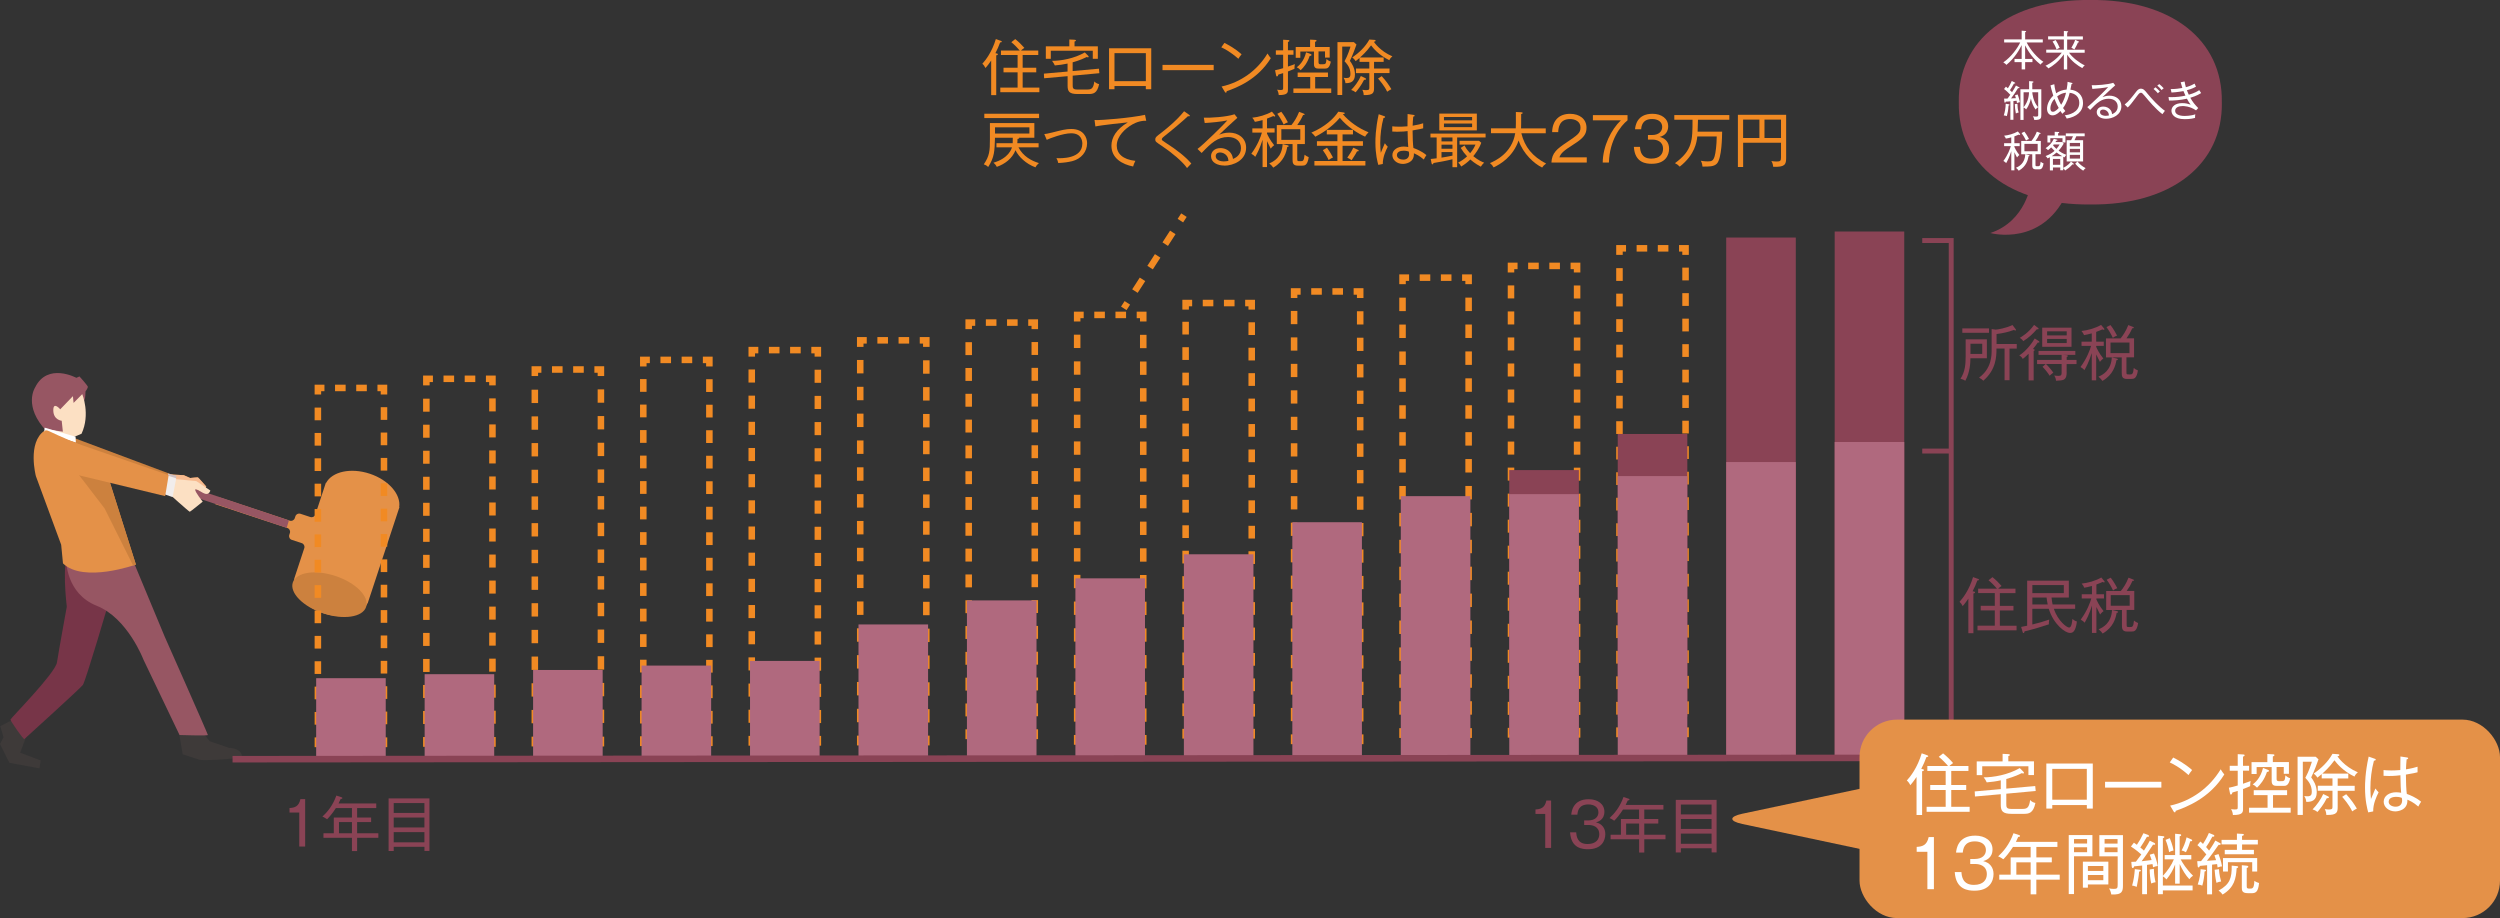 <?xml version="1.0" encoding="UTF-8"?><svg id="_イヤー_1" xmlns="http://www.w3.org/2000/svg" viewBox="0 0 682 250.45"><rect x="0" y="0" width="682" height="250.45" fill="#333333" stroke="none"/><defs><style>.cls-1{stroke-dasharray:0 0 2.89 2.89;}.cls-1,.cls-2,.cls-3,.cls-4,.cls-5,.cls-6,.cls-7,.cls-8,.cls-9,.cls-10,.cls-11,.cls-12,.cls-13,.cls-14,.cls-15,.cls-16,.cls-17,.cls-18,.cls-19,.cls-20,.cls-21,.cls-22,.cls-23,.cls-24,.cls-25,.cls-26{fill:none;stroke-miterlimit:10;}.cls-1,.cls-2,.cls-3,.cls-4,.cls-5,.cls-6,.cls-7,.cls-8,.cls-9,.cls-10,.cls-11,.cls-12,.cls-13,.cls-14,.cls-15,.cls-16,.cls-17,.cls-18,.cls-19,.cls-20,.cls-22,.cls-23,.cls-24,.cls-25,.cls-26{stroke-width:1.78px;}.cls-1,.cls-2,.cls-3,.cls-4,.cls-5,.cls-6,.cls-7,.cls-8,.cls-9,.cls-10,.cls-11,.cls-12,.cls-13,.cls-14,.cls-15,.cls-16,.cls-17,.cls-18,.cls-20,.cls-22,.cls-23,.cls-24,.cls-25,.cls-26{stroke:#f18a23;}.cls-2{stroke-dasharray:0 0 3.46 3.46;}.cls-3{stroke-dasharray:0 0 2.89 2.89;}.cls-4{stroke-dasharray:0 0 2.89 2.89;}.cls-27{fill:#f7ba8f;}.cls-28{fill:#fce0c3;}.cls-29{fill:#e49148;}.cls-30{fill:#fff;}.cls-31{fill:#f1edec;}.cls-32{fill:#f18a23;}.cls-33{fill:#cec0c2;}.cls-34{fill:#b0697e;}.cls-35{fill:#cc813e;}.cls-36{fill:#3e3a39;}.cls-37{fill:#975663;}.cls-38{fill:#8a4355;}.cls-39{fill:#773548;}.cls-5{stroke-dasharray:0 0 2.89 2.89;}.cls-6{stroke-dasharray:0 0 3.64 3.64;}.cls-7{stroke-dasharray:0 0 3.67 3.67;}.cls-8{stroke-dasharray:0 0 3.64 3.64;}.cls-9{stroke-dasharray:0 0 3.47 3.47;}.cls-10{stroke-dasharray:0 0 3.57 3.57;}.cls-11{stroke-dasharray:0 0 3.81 3.81;}.cls-12{stroke-dasharray:0 0 3.48 3.48;}.cls-13{stroke-dasharray:0 0 2.89 2.89;}.cls-14{stroke-dasharray:0 0 3.48 3.48;}.cls-15{stroke-dasharray:0 0 3.55 3.55;}.cls-16{stroke-dasharray:0 0 2.89 2.89;}.cls-17{stroke-dasharray:0 0 2.89 2.89;}.cls-19,.cls-21{stroke:#8a4355;}.cls-20{stroke-dasharray:0 0 2.89 2.89;}.cls-21{stroke-width:1.34px;}.cls-22{stroke-dasharray:0 0 3.55 3.55;}.cls-23{stroke-dasharray:0 0 2.89 2.89;}.cls-24{stroke-dasharray:0 0 3.61 3.61;}.cls-25{stroke-dasharray:0 0 3.66 3.66;}.cls-26{stroke-dasharray:0 0 3.52 3.52;}</style></defs><g><path class="cls-36" d="M54.02,198.41c.33,.11,3.16,3.78,3.16,3.78l5.28,1.83s3.66-.02,3.56,2.67c0,0-10.22,1.06-11.76,.52s-4.4-1.42-4.4-1.42l-1.08-6.16"/><polyline class="cls-36" points="4.81 195.64 .08 198.11 .96 201.13 0 202.98 2.57 208.1 10.78 209.61 11.09 207.46 5.5 205.34 7.92 198.9"/><path class="cls-39" d="M15.54,180.71c.45-2.93,2.68-15.21,2.68-15.21,0,0-1.6-13.32,.78-14.21l10.69,12.98s-6.35,21.58-7.08,22.57c-.73,.99-15.69,14.52-15.95,14.76-.27,.24-3.83-4.95-3.8-5.3s12.24-12.66,12.68-15.59Z"/><path class="cls-37" d="M35.49,151l9.46,22.72s11.78,26.53,11.76,26.79c-.02,.26-7.73,0-7.73,0l-9.85-20.57s-4.31-11.33-12.74-14.68c-8.42-3.35-8.32-12.38-8.32-12.38l17.42-1.88Z"/><path class="cls-35" d="M19.82,119.34l27.02,10.11,3.29,.18,1.73,.77s2.01-.21,2.14-.16c.13,.05,2.27,2.5,2.27,2.5l-1.31,2.04-37.01-8.91,.15-6.82"/><path class="cls-27" d="M46.25,131.85c0-.09,.31-1.6,.48-2.44l.12,.04,3.29,.18,1.73,.77s2.01-.21,2.14-.16c.13,.05,2.27,2.5,2.27,2.5l-1.31,2.04-7.37-1.77c-.79-.64-1.35-1.12-1.35-1.16Z"/><g><path class="cls-29" d="M60.01,135.74l19.05,6.3c.56,.18,1.16-.12,1.35-.68l.18-.53c.18-.56,.79-.86,1.35-.68l2.74,.9c.56,.18,1.16-.12,1.35-.68l2.86-8.66,.07,.02c1.65-3.08,6.73-4.21,11.89-2.51,5.16,1.71,8.57,5.65,8.05,9.1l.07,.02-8.65,26.18h-.03c-1.48,3.28-6.71,4.54-12.02,2.78-5.32-1.76-8.76-5.89-7.99-9.41h-.03l2.76-8.37c.18-.56-.12-1.16-.68-1.35l-2.74-.9c-.56-.18-.86-.79-.68-1.35l.17-.53c.18-.56-.12-1.16-.68-1.35l-19.7-6.51c.49-.58,.94-1.18,1.32-1.82Z"/><path class="cls-35" d="M79.88,158.89c-.94,2.81,2.77,6.58,8.29,8.43,5.52,1.85,10.76,1.07,11.7-1.74s-2.77-6.58-8.29-8.43c-5.52-1.85-10.76-1.07-11.7,1.74Z"/><path class="cls-37" d="M47.05,133.56c.49-.58,.94-1.18,1.32-1.82l30.45,10.21-.61,2.05-31.15-10.44Z"/></g><polyline class="cls-33" points="47.96 131.43 48.07 129.79 45.81 129.16 45.84 130.55"/><path class="cls-28" d="M47.33,130.66l6.22,.59,3.83,2.56s-.25,1.16-1.32,.91c-1.07-.25-2.63-1.7-2.79-1.14-.17,.55,2.04,3.27,2.04,3.27,0,0-3.36,2.73-3.53,2.76-.18,.03-5.75-4.99-5.75-4.99"/><path class="cls-31" d="M44.88,129.5c.13-.03,3.19,1,3.19,1l-.99,5.11-2.8-.97,.6-5.13Z"/><path class="cls-29" d="M12.16,117.48l17.6,13.44,7.31,23.1s-14.27,5.13-19.89-.33l-.49-5.08-6.9-18.72s-2.42-9.16,2.37-12.41Z"/><path class="cls-35" d="M17.9,125l8.07,3.02,3.8,2.9,7.31,23.1s-.28,.1-.77,.26l-7.77-15.57s-10.47-13.74-10.64-13.71Z"/><path class="cls-37" d="M22.7,109.49c.75-.21,.53-2.75,.67-2.82,.14-.08,.58-.83,.6-1.13,.02-.3-2.29-2.85-2.29-2.85l-.85,.38s-7.89-4.27-11.26,2.64c0,0-3.38,5.08,3.2,12,0,0,5.1,.43,5.27,.44"/><path class="cls-28" d="M22.44,107.52s2.28,5.5-.2,10.81l-2.42,1.01,.28,1.06-7.87-2.53,.53-.75,4.39,.64-.32-2.98s-2.25-.19-2.29-2.81c-.04-2.61,1.89-.31,1.89-.31l3.46-3.59,.18,1.84,2.38-2.41Z"/><polygon class="cls-30" points="12.18 116.66 20.62 119.14 20.69 120.71 12.04 118 12.18 116.66"/><path class="cls-29" d="M15.75,119.16l30.26,10.46-.95,5.72-25.37-6.13s-1.82,1.88-4.35,.01c-2.53-1.86-2.93-4.33-2.63-5.48,.29-1.15,.8-2.25,.8-2.25"/><path class="cls-29" d="M12.51,119.51l-.52-1.38s-.17-1.32,1.59-.42c1.77,.9,8.74,3.85,8.74,3.85l-2.64,3.13-4.36,.23-2.81-5.41Z"/></g><g><path class="cls-38" d="M606.12,27.89c.31,17.05-13.94,28.13-35.88,27.89-21.95,.24-36.19-10.83-35.88-27.89C534.04,10.84,548.29-.24,570.23,0c21.95-.24,36.19,10.83,35.88,27.89Z"/><path class="cls-38" d="M554.03,50.04s-1.23,10.25-11.07,13.53c0,0,14.77,4.1,21.33-11.89"/><g><g><polyline class="cls-18" points="223.11 200.75 223.11 202.53 221.33 202.53"/><line class="cls-17" x1="218.43" y1="202.53" x2="208.31" y2="202.53"/><polyline class="cls-18" points="206.87 202.53 205.08 202.53 205.08 200.75"/><line class="cls-10" x1="205.08" y1="197.18" x2="205.08" y2="99.08"/><polyline class="cls-18" points="205.08 97.29 205.08 95.51 206.87 95.51"/><line class="cls-17" x1="209.76" y1="95.51" x2="219.88" y2="95.51"/><polyline class="cls-18" points="221.33 95.51 223.11 95.51 223.11 97.29"/><line class="cls-10" x1="223.11" y1="100.86" x2="223.11" y2="198.96"/></g><rect class="cls-34" x="204.61" y="180.3" width="18.98" height="26.69"/></g><g><g><polyline class="cls-18" points="193.52 200.85 193.52 202.64 191.74 202.64"/><line class="cls-5" x1="188.84" y1="202.64" x2="178.72" y2="202.64"/><polyline class="cls-18" points="177.28 202.64 175.49 202.64 175.49 200.85"/><line class="cls-14" x1="175.49" y1="197.37" x2="175.49" y2="101.71"/><polyline class="cls-18" points="175.49 99.97 175.49 98.18 177.28 98.18"/><line class="cls-5" x1="180.17" y1="98.18" x2="190.29" y2="98.18"/><polyline class="cls-18" points="191.74 98.18 193.52 98.18 193.52 99.97"/><line class="cls-14" x1="193.52" y1="103.45" x2="193.52" y2="199.11"/></g><rect class="cls-34" x="175.02" y="181.57" width="18.98" height="25.42"/></g><g><g><polyline class="cls-18" points="163.93 200.96 163.93 202.74 162.15 202.74"/><line class="cls-4" x1="159.26" y1="202.74" x2="149.13" y2="202.74"/><polyline class="cls-18" points="147.69 202.74 145.9 202.74 145.9 200.96"/><line class="cls-6" x1="145.9" y1="197.31" x2="145.9" y2="104.4"/><polyline class="cls-18" points="145.9 102.58 145.9 100.8 147.69 100.8"/><line class="cls-4" x1="150.58" y1="100.8" x2="160.7" y2="100.8"/><polyline class="cls-18" points="162.15 100.8 163.93 100.8 163.93 102.58"/><line class="cls-6" x1="163.93" y1="106.22" x2="163.93" y2="199.13"/></g><rect class="cls-34" x="145.43" y="182.77" width="18.98" height="24.22"/></g><g><g><polyline class="cls-18" points="134.34 201.06 134.34 202.84 132.56 202.84"/><line class="cls-16" x1="129.67" y1="202.84" x2="119.54" y2="202.84"/><polyline class="cls-18" points="118.1 202.84 116.31 202.84 116.31 201.06"/><line class="cls-22" x1="116.31" y1="197.51" x2="116.31" y2="106.91"/><polyline class="cls-18" points="116.31 105.13 116.31 103.34 118.1 103.34"/><line class="cls-16" x1="120.99" y1="103.34" x2="131.11" y2="103.34"/><polyline class="cls-18" points="132.56 103.34 134.34 103.34 134.34 105.13"/><line class="cls-22" x1="134.34" y1="108.68" x2="134.34" y2="199.28"/></g><rect class="cls-34" x="115.84" y="183.92" width="18.98" height="23.07"/></g><g><g><polyline class="cls-18" points="104.75 201.16 104.75 202.94 102.97 202.94"/><line class="cls-17" x1="100.08" y1="202.94" x2="89.96" y2="202.94"/><polyline class="cls-18" points="88.51 202.94 86.72 202.94 86.72 201.16"/><line class="cls-2" x1="86.72" y1="197.69" x2="86.72" y2="109.35"/><polyline class="cls-18" points="86.72 107.62 86.72 105.83 88.51 105.83"/><line class="cls-17" x1="91.4" y1="105.83" x2="101.52" y2="105.83"/><polyline class="cls-18" points="102.97 105.83 104.75 105.83 104.75 107.62"/><line class="cls-2" x1="104.75" y1="111.08" x2="104.75" y2="199.42"/></g><rect class="cls-34" x="86.25" y="185.01" width="18.98" height="21.97"/></g><g><g><polyline class="cls-18" points="252.7 200.68 252.7 202.46 250.91 202.46"/><line class="cls-1" x1="248.02" y1="202.46" x2="237.9" y2="202.46"/><polyline class="cls-18" points="236.45 202.46 234.67 202.46 234.67 200.68"/><line class="cls-25" x1="234.67" y1="197.02" x2="234.67" y2="96.46"/><polyline class="cls-18" points="234.67 94.63 234.67 92.84 236.45 92.84"/><line class="cls-1" x1="239.35" y1="92.84" x2="249.47" y2="92.84"/><polyline class="cls-18" points="250.91 92.84 252.7 92.84 252.7 94.63"/><line class="cls-25" x1="252.7" y1="98.29" x2="252.7" y2="198.85"/></g><rect class="cls-34" x="234.2" y="170.35" width="18.98" height="36.64"/></g><g><g><polyline class="cls-18" points="282.29 198.95 282.29 200.74 280.5 200.74"/><line class="cls-17" x1="277.61" y1="200.74" x2="267.49" y2="200.74"/><polyline class="cls-18" points="266.04 200.74 264.26 200.74 264.26 198.95"/><line class="cls-26" x1="264.26" y1="195.43" x2="264.26" y2="91.55"/><polyline class="cls-18" points="264.26 89.79 264.26 88 266.04 88"/><line class="cls-17" x1="268.94" y1="88" x2="279.06" y2="88"/><polyline class="cls-18" points="280.5 88 282.29 88 282.29 89.79"/><line class="cls-26" x1="282.29" y1="93.31" x2="282.29" y2="197.19"/></g><rect class="cls-34" x="263.78" y="163.79" width="18.98" height="43.2"/></g><g><g><polyline class="cls-18" points="311.88 200.5 311.88 202.28 310.09 202.28"/><line class="cls-20" x1="307.2" y1="202.28" x2="297.08" y2="202.28"/><polyline class="cls-18" points="295.63 202.28 293.85 202.28 293.85 200.5"/><line class="cls-8" x1="293.85" y1="196.86" x2="293.85" y2="89.52"/><polyline class="cls-18" points="293.85 87.7 293.85 85.91 295.63 85.91"/><line class="cls-20" x1="298.52" y1="85.91" x2="308.65" y2="85.91"/><polyline class="cls-18" points="310.09 85.91 311.88 85.91 311.88 87.7"/><line class="cls-8" x1="311.88" y1="91.34" x2="311.88" y2="198.68"/></g><rect class="cls-34" x="293.37" y="157.77" width="18.98" height="49.22"/></g><g><g><polyline class="cls-18" points="341.47 198.82 341.47 200.6 339.68 200.6"/><line class="cls-13" x1="336.79" y1="200.6" x2="326.67" y2="200.6"/><polyline class="cls-18" points="325.22 200.6 323.44 200.6 323.44 198.82"/><line class="cls-9" x1="323.44" y1="195.35" x2="323.44" y2="86.19"/><polyline class="cls-18" points="323.44 84.46 323.44 82.67 325.22 82.67"/><line class="cls-13" x1="328.11" y1="82.67" x2="338.24" y2="82.67"/><polyline class="cls-18" points="339.68 82.67 341.47 82.67 341.47 84.46"/><line class="cls-9" x1="341.47" y1="87.92" x2="341.47" y2="197.08"/></g><rect class="cls-34" x="322.96" y="151.21" width="18.98" height="55.78"/></g><g><g><polyline class="cls-18" points="371.06 200.34 371.06 202.12 369.27 202.12"/><line class="cls-3" x1="366.38" y1="202.12" x2="356.26" y2="202.12"/><polyline class="cls-18" points="354.81 202.12 353.03 202.12 353.03 200.34"/><line class="cls-24" x1="353.03" y1="196.73" x2="353.03" y2="83.1"/><polyline class="cls-18" points="353.03 81.3 353.03 79.51 354.81 79.51"/><line class="cls-3" x1="357.7" y1="79.51" x2="367.82" y2="79.51"/><polyline class="cls-18" points="369.27 79.51 371.06 79.51 371.06 81.3"/><line class="cls-24" x1="371.06" y1="84.91" x2="371.06" y2="198.53"/></g><rect class="cls-34" x="352.55" y="142.46" width="18.98" height="64.53"/></g><g><g><polyline class="cls-18" points="400.64 198.64 400.64 200.42 398.86 200.42"/><line class="cls-23" x1="395.97" y1="200.42" x2="385.85" y2="200.42"/><polyline class="cls-18" points="384.4 200.42 382.61 200.42 382.61 198.64"/><line class="cls-7" x1="382.61" y1="194.97" x2="382.61" y2="79.36"/><polyline class="cls-18" points="382.61 77.52 382.61 75.74 384.4 75.74"/><line class="cls-23" x1="387.29" y1="75.74" x2="397.41" y2="75.74"/><polyline class="cls-18" points="398.86 75.74 400.64 75.74 400.64 77.52"/><line class="cls-7" x1="400.64" y1="81.19" x2="400.64" y2="196.8"/></g><rect class="cls-34" x="382.14" y="135.35" width="18.98" height="71.64"/></g><g><g><polyline class="cls-18" points="430.23 198.56 430.23 200.34 428.45 200.34"/><line class="cls-17" x1="425.56" y1="200.34" x2="415.43" y2="200.34"/><polyline class="cls-18" points="413.99 200.34 412.2 200.34 412.2 198.56"/><line class="cls-15" x1="412.2" y1="195.01" x2="412.2" y2="76.1"/><polyline class="cls-18" points="412.2 74.33 412.2 72.54 413.99 72.54"/><line class="cls-17" x1="416.88" y1="72.54" x2="427" y2="72.54"/><polyline class="cls-18" points="428.45 72.54 430.23 72.54 430.23 74.33"/><line class="cls-15" x1="430.23" y1="77.88" x2="430.23" y2="196.78"/></g><rect class="cls-38" x="411.73" y="128.24" width="18.98" height="72.19"/><rect class="cls-34" x="411.73" y="134.8" width="18.98" height="72.19"/></g><g><g><polyline class="cls-18" points="459.82 198.43 459.82 200.22 458.04 200.22"/><line class="cls-17" x1="455.15" y1="200.22" x2="445.02" y2="200.22"/><polyline class="cls-18" points="443.58 200.22 441.79 200.22 441.79 198.43"/><line class="cls-12" x1="441.79" y1="194.95" x2="441.79" y2="71.27"/><polyline class="cls-18" points="441.79 69.53 441.79 67.74 443.58 67.74"/><line class="cls-17" x1="446.47" y1="67.74" x2="456.59" y2="67.74"/><polyline class="cls-18" points="458.04 67.74 459.82 67.74 459.82 69.53"/><line class="cls-12" x1="459.82" y1="73.01" x2="459.82" y2="196.69"/></g><rect class="cls-38" x="441.32" y="118.39" width="18.98" height="77.11"/><rect class="cls-34" x="441.32" y="129.88" width="18.98" height="77.11"/></g><g><rect class="cls-38" x="470.91" y="64.8" width="18.98" height="142.18"/><rect class="cls-34" x="470.91" y="126.05" width="18.98" height="80.94"/></g><g><rect class="cls-38" x="500.5" y="63.16" width="18.98" height="143.82"/><rect class="cls-34" x="500.5" y="120.58" width="18.98" height="86.4"/></g><line class="cls-19" x1="63.44" y1="207.11" x2="563.47" y2="206.71"/><g><path class="cls-38" d="M83.25,230.93h-1.61v-9.27h-2.66v-1.23c1.38-.07,2.54-.39,2.97-2.43h1.3v12.93Z"/><path class="cls-38" d="M97.42,228.56v3.62h-1.41v-3.62h-7.77v-1.25h2.82v-4.28h4.95v-2.59h-4.38c-.97,1.49-1.74,2.39-2.4,3.05-.74-.52-1.08-.64-1.28-.72,1.25-1.15,2.79-2.9,3.81-5.74l1.35,.44c.18,.07,.28,.1,.28,.25,0,.21-.26,.23-.46,.23-.28,.66-.43,.95-.57,1.23h10.28v1.26h-5.22v2.59h3.82v1.23h-3.82v3.05h5.79v1.25h-5.79Zm-1.41-4.3h-3.54v3.05h3.54v-3.05Z"/><path class="cls-38" d="M107.4,231.02v1.13h-1.39v-14.34h11.14v14.32h-1.36v-1.12h-8.38Zm8.38-9.25v-2.69h-8.38v2.69h8.38Zm0,3.97v-2.72h-8.38v2.72h8.38Zm0,4.05v-2.79h-8.38v2.79h8.38Z"/></g><g><path class="cls-38" d="M423.15,231.32h-1.61v-9.27h-2.66v-1.23c1.38-.07,2.54-.39,2.97-2.43h1.29v12.93Z"/><path class="cls-38" d="M429.99,227.07c.07,1,.28,3.18,3.08,3.18,2.38,0,3.21-1.33,3.21-2.66,0-2.13-1.84-2.53-2.84-2.53h-1.28v-1.25h1.12c1.8,0,2.77-.94,2.77-2.21,0-1.38-1.17-2.15-2.74-2.15-2.71,0-2.92,1.95-3,2.79h-1.67c.08-.82,.43-4.21,4.76-4.21,2.49,0,4.28,1.33,4.28,3.41,0,2.26-1.8,2.76-2.31,2.9,1.67,.39,2.56,1.61,2.56,3.2,0,1.75-.97,4.13-4.72,4.13-1.53,0-4.63-.23-4.89-4.61h1.67Z"/><path class="cls-38" d="M448.56,228.96v3.62h-1.41v-3.62h-7.78v-1.25h2.82v-4.28h4.95v-2.59h-4.38c-.97,1.49-1.74,2.39-2.4,3.05-.74-.52-1.08-.64-1.28-.72,1.25-1.15,2.79-2.9,3.81-5.74l1.35,.44c.18,.07,.28,.1,.28,.25,0,.21-.26,.23-.46,.23-.28,.66-.43,.95-.57,1.23h10.29v1.26h-5.22v2.59h3.82v1.23h-3.82v3.05h5.79v1.25h-5.79Zm-1.41-4.3h-3.54v3.05h3.54v-3.05Z"/><path class="cls-38" d="M458.54,231.42v1.13h-1.39v-14.34h11.14v14.32h-1.36v-1.12h-8.38Zm8.38-9.25v-2.69h-8.38v2.69h8.38Zm0,3.97v-2.72h-8.38v2.72h8.38Zm0,4.05v-2.79h-8.38v2.79h8.38Z"/></g><g><path class="cls-38" d="M537.53,97.74c-.02,1.23-.08,3.69-1.38,6.12-.54-.31-.64-.34-1.33-.53,1.25-1.89,1.41-3.94,1.41-6.04v-4.72h5.79v5.17h-4.49Zm-2.21-6.96v-1.2h7.28v1.2h-7.28Zm5.43,2.99h-3.21v2.79h3.21v-2.79Zm7.45,1.31v8.64h-1.35v-8.64h-2.21c0,2.26-.1,5.76-3.59,8.78-.44-.43-.49-.44-1.16-.84,3.43-2.53,3.43-6,3.43-7.69v-5.56l1.12,.15c.38,0,2.81-.38,4.56-1.26l.89,1.16c.05,.07,.08,.15,.08,.18,0,.13-.12,.16-.18,.16-.12,0-.23-.07-.39-.16-1.58,.59-2.97,.9-4.74,1.12v2.72h5.51v1.25h-1.95Z"/><path class="cls-38" d="M556.12,93.46c-.07,0-.12-.02-.21-.02-.43,.64-.51,.75-1.31,1.75,.41,.16,.46,.18,.46,.31,0,.1-.07,.15-.28,.25v8.02h-1.38v-7.27c-.87,.87-1.25,1.16-1.59,1.41-.28-.46-.46-.67-.95-.95,.29-.18,2.35-1.49,4.22-4.63l1.12,.74c.07,.05,.15,.13,.15,.23,0,.13-.15,.15-.21,.15Zm-.25-3.62c-.07,0-.13-.02-.21-.03-1.18,1.36-2.25,2.33-3.71,3.25-.31-.49-.79-.8-.95-.9,.59-.34,2.38-1.38,3.9-3.53l1.05,.8c.13,.1,.18,.16,.18,.26,0,.12-.13,.15-.26,.15Zm7.91,9.45v2.33c0,.56,0,1.61-.9,2q-.39,.18-2,.25c0-.36-.18-1-.49-1.43,.16,.02,.64,.1,1.1,.1,.82,0,.92-.29,.92-.8v-2.44h-4.26c.07,.07,1.15,1.12,2,2.36-.54,.39-.84,.67-1,.84-.46-.74-1.31-1.82-1.95-2.44l.87-.75h-2.35v-1.12h6.69v-1.38h-6.3v-1.08h10.04v1.08h-3.28l.92,.08c.2,.02,.31,.08,.31,.23,0,.18-.18,.21-.31,.25v.82h2.69v1.12h-2.69Zm-6.66-4.69v-5.22h7.99v5.22h-7.99Zm6.68-4.21h-5.35v1.1h5.35v-1.1Zm0,2.08h-5.35v1.12h5.35v-1.12Z"/><path class="cls-38" d="M573.87,89.98c-.07,0-.16-.05-.34-.13-.36,.16-.84,.38-1.69,.69v2.66h2.07v1.15h-2.07v.28c.15,.33,.75,1.72,1.95,3.17-.13,.1-.61,.46-.93,.93-.49-.93-.82-1.59-1.02-2.05v7.07h-1.21v-7.45c-.77,2.46-1.49,3.77-2,4.66-.31-.36-.44-.44-1.07-.84,1.79-2.44,2.58-4.69,2.89-5.77h-2.61v-1.15h2.79v-2.26c-.98,.28-1.62,.39-2.1,.48-.21-.49-.33-.67-.71-1.13,1.67-.16,3.76-.74,5.36-1.66l.8,.97c.07,.08,.1,.15,.1,.21,0,.13-.1,.18-.21,.18Zm3.49,8.3c-.25,1.41-.87,3.95-3.82,5.64-.25-.38-.51-.69-1.1-1.17,1.16-.44,3.49-1.69,3.66-5.25l1.35,.31c.11,.03,.29,.07,.29,.23,0,.18-.18,.21-.38,.23Zm4.12,5.1h-1.23c-1.36,0-1.44-.8-1.44-1.66v-4.23h-4.3v-5.18h3.99c.67-.82,1.46-1.99,2.1-3.63l1.25,.49c.07,.03,.26,.1,.26,.23s-.23,.16-.43,.16c-.59,1.28-.97,1.87-1.59,2.74h2.08v5.18h-2.08v3.92c0,.72,0,.75,.84,.75,.71,0,1,0,1.16-1.77,.33,.28,.67,.51,1.13,.67-.34,2.31-1.16,2.31-1.74,2.31Zm-5.1-11.22c-.44-.95-1.08-2.05-1.74-2.92l1.1-.56c.82,1.03,1.56,2.4,1.8,2.87-.52,.2-.74,.29-1.16,.61Zm4.54,1.28h-5.17v2.9h5.17v-2.9Z"/></g><g><path class="cls-38" d="M539.41,158.37c-.34,.97-.77,1.94-1.28,2.92,.49,.1,.66,.13,.66,.33s-.23,.23-.44,.26v10.86h-1.38v-9.43c-.43,.61-.97,1.41-1.56,2.03-.21-.46-.48-.84-.85-1.17,.85-.92,2.62-3.15,3.69-6.74l1.41,.51c.16,.07,.21,.12,.21,.21,0,.15-.12,.16-.46,.21Zm.05,13.57v-1.25h4.72v-4.17h-3.84v-1.25h3.84v-3.48h-4.54v-1.21h5.13c-.48-.59-1.51-1.66-2.3-2.28l1.07-.85c.9,.71,1.79,1.59,2.48,2.4-.66,.49-.74,.56-.92,.74h4.72v1.21h-4.26v3.48h3.71v1.25h-3.71v4.17h4.56v1.25h-10.66Z"/><path class="cls-38" d="M559.66,163.01c.1,.98,.21,1.53,.29,1.89h6.15v1.18h-5.82c1.15,3.35,3.54,5.12,4.17,5.12,.71,0,.85-1.71,.9-2.35,.34,.29,.74,.56,1.23,.69-.36,2.89-1.18,3.12-1.92,3.12-1.25,0-4.4-2.25-5.76-6.58h-4.48v4.28c2.08-.51,2.62-.66,4.61-1.34-.1,.67-.11,.97-.1,1.3-2.02,.67-4.12,1.31-6.64,1.92-.02,.13-.05,.46-.3,.46-.1,0-.15-.07-.23-.33l-.39-1.35c.39-.07,.92-.16,1.64-.33v-12.29h11.37v4.61h-4.72Zm-5.23-3.41v2.2h8.58v-2.2h-8.58Zm0,3.41v1.89h4.18c-.2-.95-.25-1.49-.3-1.89h-3.89Z"/><path class="cls-38" d="M573.93,158.89c-.07,0-.16-.05-.34-.13-.36,.16-.84,.38-1.69,.69v2.66h2.07v1.15h-2.07v.28c.15,.33,.75,1.72,1.95,3.17-.13,.1-.61,.46-.93,.93-.49-.93-.82-1.59-1.02-2.05v7.07h-1.21v-7.45c-.77,2.46-1.49,3.77-2,4.66-.31-.36-.44-.44-1.07-.84,1.79-2.44,2.58-4.69,2.89-5.77h-2.61v-1.15h2.79v-2.26c-.98,.28-1.62,.39-2.1,.48-.21-.49-.33-.67-.71-1.13,1.67-.16,3.76-.74,5.36-1.66l.8,.97c.07,.08,.1,.15,.1,.21,0,.13-.1,.18-.21,.18Zm3.49,8.3c-.25,1.41-.87,3.95-3.82,5.64-.25-.38-.51-.69-1.1-1.17,1.16-.44,3.49-1.69,3.66-5.25l1.35,.31c.11,.03,.29,.07,.29,.23,0,.18-.18,.21-.38,.23Zm4.12,5.1h-1.23c-1.36,0-1.44-.8-1.44-1.66v-4.23h-4.3v-5.18h3.99c.67-.82,1.46-1.99,2.1-3.63l1.25,.49c.07,.03,.26,.1,.26,.23s-.23,.16-.43,.16c-.59,1.28-.97,1.87-1.59,2.74h2.08v5.18h-2.08v3.92c0,.72,0,.75,.84,.75,.71,0,1,0,1.16-1.77,.33,.28,.67,.51,1.13,.67-.34,2.31-1.16,2.31-1.74,2.31Zm-5.1-11.22c-.44-.95-1.08-2.05-1.74-2.92l1.1-.56c.82,1.03,1.56,2.4,1.8,2.87-.52,.2-.74,.29-1.16,.61Zm4.54,1.28h-5.17v2.9h5.17v-2.9Z"/></g><path class="cls-21" d="M524.39,65.62h7.9V205.89h-8.2"/><path class="cls-21" d="M524.39,123.05h7.9"/><g><path class="cls-30" d="M552.46,16.07h1.99v.88h-1.99v1.99h-.95v-1.99h-1.95v-.88h1.95v-3.77c-.48,1-1.85,3.54-4.17,5.4-.15-.18-.29-.36-.84-.68,2.18-1.48,3.92-3.96,4.61-5.44h-4.38v-.83h4.78v-2.38l.93,.07c.17,.01,.3,.07,.3,.16,0,.07-.12,.13-.28,.2v1.95h4.81v.83h-4.4c1.01,2.08,3,4.27,4.57,5.29-.39,.26-.55,.41-.78,.75-1.18-.92-2.88-2.56-4.21-5.25v3.7Z"/><path class="cls-30" d="M563.93,18.95h-.91v-4.14c-1.42,2.02-3.03,3.19-4.22,3.85-.1-.14-.36-.45-.8-.71,1.76-.84,3.4-2.19,4.45-3.58h-4.24v-.82h4.81v-2.78h-4.3v-.85h4.3v-1.48l.93,.08c.07,.01,.25,.02,.25,.15,0,.1-.15,.16-.28,.2v1.06h4.29v.85h-4.29v2.78h4.78v.82h-4.27c.88,1.26,2.67,2.69,4.29,3.46-.3,.23-.45,.4-.67,.74-1.16-.6-3.01-1.92-4.12-3.65v4.04Zm-3.18-8.04c.41,.54,.92,1.59,1.14,2.13-.3,.13-.52,.24-.85,.45-.12-.3-.52-1.32-1.1-2.15l.82-.43Zm6.25,.37c.06,.02,.16,.07,.16,.15,0,.13-.16,.15-.3,.16-.23,.63-.78,1.63-.97,1.9-.28-.2-.64-.37-.82-.45,.37-.61,.84-1.52,1.03-2.17l.88,.41Z"/><path class="cls-30" d="M547.93,28.79c-.06,1.14-.21,1.98-.46,2.88-.29-.1-.56-.16-.84-.18,.33-1.05,.51-2.09,.52-3.19l.8,.14c.18,.03,.25,.07,.25,.17,0,.13-.13,.16-.28,.18Zm2.29-.67c-.01-.15-.02-.28-.1-.64-.25,.03-.61,.07-.86,.09v5.11h-.83v-5.04c-.59,.07-.94,.08-1.26,.09-.02,.11-.06,.28-.21,.28-.13,0-.15-.13-.16-.23l-.09-.88c.42,0,.64,0,.95-.01,.25-.32,.59-.79,.75-1.03-.26-.29-1.05-1.1-1.71-1.57l.52-.65c.2,.15,.31,.24,.53,.44,.37-.53,.74-1.23,1.06-1.99l.8,.41c.09,.05,.15,.08,.15,.16,0,.16-.24,.15-.36,.14-.55,.99-.67,1.19-1.09,1.79,.21,.2,.37,.36,.57,.57,.56-.86,.84-1.4,1.07-1.82l.83,.44c.08,.05,.14,.08,.14,.14s-.03,.14-.18,.14c-.08,0-.15-.01-.22-.02-.47,.8-1.28,2.03-1.91,2.81,.62-.02,1.06-.06,1.33-.07-.1-.37-.18-.59-.25-.77l.71-.25c.32,.74,.55,1.73,.63,2.11-.29,.06-.58,.16-.8,.26Zm-.29,2.84c-.21-1-.26-1.64-.29-2.55l.71-.1c.01,.75,.13,1.77,.34,2.38-.39,.09-.56,.16-.77,.28Zm5.01,1.76c-.02-.18-.06-.54-.38-1,.2,.03,.49,.09,.83,.09,.63,0,.63-.18,.63-.47v-6.17h-1.61c.02,.31,.2,2.5,1.59,4.08-.09,.06-.44,.29-.69,.63-.67-.93-.98-1.75-1.28-2.99-.12,.49-.44,1.82-1.31,2.96-.3-.37-.59-.49-.69-.53v3.39h-.86v-8.36h2.37v-2.22l.94,.07c.08,.01,.25,.02,.25,.17,0,.13-.18,.18-.32,.23v1.75h2.46v6.93c0,.98-.08,1.48-1.93,1.44Zm-2.91-7.55v4.1c1.34-1.64,1.45-3.29,1.49-4.1h-1.49Z"/><path class="cls-30" d="M563.79,32.32c-.21-.43-.28-.56-.52-.86,.96-.11,3.96-.67,3.96-3.42,0-1.65-1.15-2.56-2.62-2.73-.23,.93-.72,2.71-1.81,4.16,.23,.34,.4,.55,.62,.82-.41,.36-.46,.39-.83,.76-.17-.26-.32-.47-.49-.76-1.02,1.02-1.67,1.18-2.17,1.18-.94,0-1.5-.76-1.5-1.8s.48-2.4,1.7-3.58c-.4-1.19-.65-2.34-.76-2.8l1.04-.32c.05,.43,.13,1.18,.51,2.47,.78-.56,1.69-.92,2.86-1.01,.22-1.18,.24-1.73,.25-2.11l1.13,.28c.07,.01,.22,.06,.22,.16,0,.15-.2,.15-.26,.16-.03,.22-.26,1.29-.31,1.54,1.98,.18,3.44,1.52,3.44,3.63,0,2.4-1.8,3.79-4.45,4.26Zm-3.34-5.35c-.58,.63-1.1,1.59-1.1,2.6,0,.43,.13,.92,.69,.92,.66,0,1.4-.84,1.57-1.05-.23-.42-.71-1.31-1.16-2.47Zm.76-.68c.41,1.15,.79,1.84,1.06,2.3,.86-1.26,1.22-2.78,1.34-3.3-.79,.08-1.5,.32-2.4,1Z"/><path class="cls-30" d="M574.53,32.4c-1.33,0-2.54-.6-2.54-1.79,0-.83,.65-1.54,1.79-1.54,.74,0,1.51,.31,1.98,.94,.3,.4,.37,.77,.42,1.13,.33-.14,1.53-.64,1.53-2.07,0-1.28-.95-2.13-2.47-2.13-2,0-3.21,1.13-5.04,3.04l-.79-.77c1.02-.71,5.24-4.86,5.7-5.46-1.13,.25-3.11,.44-4.32,.51l-.17-1.02c1.18,.06,4.33-.13,5.87-.65l.54,.68c-.26,.22-3.23,2.95-3.48,3.23,.41-.16,1.02-.4,1.94-.4,1.69,0,3.22,1.01,3.22,2.88,0,2.41-2.45,3.42-4.17,3.42Zm.37-1.98c-.24-.28-.69-.53-1.18-.53-.24,0-.83,.08-.83,.71,0,.79,1,1,1.52,1,.39,0,.72-.08,.91-.11-.03-.32-.07-.7-.41-1.07Z"/><path class="cls-30" d="M589.9,31.16c-1.96-1.56-3.52-3.42-4.92-5.1-.52-.62-.68-.76-.94-.76-.34,0-.55,.24-1.05,.9-1.62,2.16-1.77,2.34-2.54,3.12l-.84-.82c1.08-.82,1.99-1.99,3.19-3.55,.48-.62,.87-.76,1.22-.76,.72,0,1.09,.46,1.8,1.34,1.21,1.49,3.14,3.56,4.77,4.7-.31,.38-.36,.45-.7,.92Zm-1.23-5.72c-.3-.36-.76-.83-1.18-1.17l.53-.46c.29,.24,.82,.71,1.21,1.14-.22,.15-.39,.3-.55,.49Zm1.03-.85c-.46-.6-.87-.95-1.2-1.22l.54-.44c.34,.28,.84,.72,1.22,1.16-.23,.14-.39,.29-.56,.49Z"/><path class="cls-30" d="M597.53,26.69c.63,1.15,1.29,1.93,2.15,2.79l-.6,.63c-1.72-1.18-3.37-1.18-3.68-1.18-.98,0-2.02,.36-2.02,1.29s1.04,1.41,2.62,1.41c.12,0,1.68,0,2.88-.45-.07,.46-.08,.56-.07,.99-1.2,.34-2.5,.34-2.82,.34-2.98,0-3.62-1.46-3.62-2.31,0-1.16,1.09-2.07,2.94-2.07,.94,0,1.56,.18,2.3,.41-.39-.53-.63-.85-1.02-1.61-1.77,.39-3.67,.54-4.89,.49l-.13-.94c.21,.01,.47,.02,.86,.02,1.25,0,2.52-.14,3.75-.41-.29-.62-.42-.99-.53-1.24-.34,.06-1.77,.32-3.27,.39l-.21-.94c1.25,.01,2.36-.15,3.17-.3-.17-.53-.31-1.02-.45-1.56l1.07-.21c.07,.46,.16,.92,.34,1.55,.45-.1,1.33-.36,2.38-.97,.09,.2,.31,.7,.38,.84-1.05,.6-2.28,.92-2.48,.96,.26,.69,.44,1.05,.53,1.23,1.66-.48,2.37-.94,2.84-1.25,.15,.24,.34,.54,.52,.8-1.16,.76-2.65,1.19-2.94,1.28Z"/><path class="cls-30" d="M550.94,36.82s-.12-.03-.24-.09c-.25,.12-.59,.26-1.18,.48v1.86h1.45v.8h-1.45v.2c.1,.23,.53,1.21,1.37,2.22-.09,.07-.42,.32-.65,.66-.34-.66-.58-1.11-.71-1.44v4.95h-.85v-5.22c-.54,1.72-1.05,2.64-1.4,3.26-.22-.25-.31-.31-.75-.59,1.25-1.71,1.8-3.29,2.02-4.04h-1.83v-.8h1.95v-1.59c-.69,.2-1.14,.28-1.47,.33-.15-.34-.23-.47-.49-.79,1.17-.11,2.63-.52,3.76-1.16l.56,.68c.05,.06,.07,.1,.07,.15,0,.09-.07,.13-.15,.13Zm2.45,5.81c-.17,.99-.61,2.77-2.68,3.95-.17-.26-.36-.48-.77-.82,.82-.31,2.45-1.18,2.56-3.68l.94,.22c.08,.02,.21,.05,.21,.16,0,.13-.13,.15-.26,.16Zm2.88,3.57h-.86c-.95,0-1.01-.56-1.01-1.16v-2.96h-3.01v-3.63h2.79c.47-.57,1.02-1.39,1.47-2.54l.87,.34s.18,.07,.18,.16-.16,.11-.3,.11c-.41,.9-.68,1.31-1.12,1.92h1.46v3.63h-1.46v2.75c0,.51,0,.53,.59,.53,.49,0,.7,0,.82-1.24,.23,.2,.47,.36,.79,.47-.24,1.62-.82,1.62-1.22,1.62Zm-3.57-7.86c-.31-.67-.76-1.44-1.22-2.04l.77-.39c.58,.72,1.09,1.68,1.26,2.01-.37,.14-.52,.21-.82,.42Zm3.18,.9h-3.62v2.03h3.62v-2.03Z"/><path class="cls-30" d="M565.57,44.86c-.08,0-.13-.01-.18-.03-.78,.84-1.44,1.32-2.02,1.69-.15-.24-.31-.45-.53-.63v.56h-.8v-.76h-1.99v.79h-.84v-3.58c-.22,.11-.39,.2-.63,.31-.18-.3-.31-.43-.55-.64,1.01-.37,1.8-.84,2.45-1.42-.42-.4-.71-.71-.92-.94-.45,.44-.67,.61-.86,.76-.18-.22-.44-.41-.67-.54,.88-.59,1.69-1.33,2.25-2.56l.84,.22c.1,.02,.16,.07,.16,.14,0,.14-.14,.15-.34,.17-.07,.11-.09,.16-.22,.36h1.83l.1,.1v-1.15h-3.32v1.15h-.79v-1.9h1.98v-1.01l1.03,.05c.07,0,.21,.01,.21,.15,0,.11-.13,.17-.31,.22v.6h2v1.9h-.78l.31,.32c-.29,.49-.67,1.11-1.4,1.92,.53,.39,1.15,.76,2.11,1.13-.16,.17-.33,.42-.49,.69-.2-.09-.24-.12-.34-.17v3.04c1.26-.64,1.84-1.36,2.1-1.71l.62,.46c.07,.05,.17,.13,.17,.23,0,.07-.07,.11-.16,.11Zm-4.54-3.26c-.59,.52-.9,.74-1.32,1.01h2.88c-.43-.24-.94-.54-1.56-1.01Zm1,1.76h-1.99v1.59h1.99v-1.59Zm-1.78-3.95c-.1,.13-.13,.16-.18,.23,.13,.17,.37,.48,.93,.99,.41-.45,.71-.96,.86-1.22h-1.61Zm6.17-2.23c-.2,.44-.22,.49-.49,1.06h2.34v5.81h-4.48v-5.81h1.21c.26-.48,.4-.82,.5-1.06h-1.95v-.79h5.15v.79h-2.27Zm1.01,1.82h-2.79v.92h2.79v-.92Zm0,1.61h-2.79v.94h2.79v-.94Zm0,1.64h-2.79v1.01h2.79v-1.01Zm.86,4.31c-1.15-.72-1.84-1.52-2.17-1.92l.6-.57c.67,.76,1.26,1.29,2.24,1.79-.25,.22-.47,.44-.67,.7Z"/></g><g><path class="cls-32" d="M272.83,11.58c-.34,.97-.77,1.94-1.28,2.92,.49,.1,.66,.13,.66,.33s-.23,.23-.44,.26v10.86h-1.38v-9.43c-.43,.61-.97,1.41-1.56,2.03-.21-.46-.48-.84-.85-1.16,.85-.92,2.62-3.15,3.69-6.74l1.41,.51c.16,.07,.21,.12,.21,.21,0,.15-.12,.16-.46,.21Zm.05,13.57v-1.25h4.72v-4.17h-3.84v-1.25h3.84v-3.48h-4.54v-1.21h5.13c-.48-.59-1.51-1.66-2.3-2.28l1.07-.85c.9,.71,1.79,1.59,2.48,2.39-.66,.49-.74,.56-.92,.74h4.72v1.21h-4.26v3.48h3.71v1.25h-3.71v4.17h4.56v1.25h-10.66Z"/><path class="cls-32" d="M292.63,20.65v2.54c0,.72,0,1.23,1.18,1.23h2.8c1.08,0,1.66-.2,1.92-2.2,.48,.52,1.02,.67,1.31,.72-.53,2.61-1.67,2.71-2.94,2.71h-2.92c-2.25,0-2.74-.66-2.74-2.26v-2.61l-6.4,.57-.07-1.26,6.46-.57v-2.18c-1.15,.26-2.31,.41-3.48,.51-.21-.49-.39-.75-.75-1.25,2.43,0,6.02-.61,8.94-2.3l.84,.84c.11,.11,.21,.23,.21,.34,0,.13-.13,.16-.21,.16s-.2-.03-.34-.08c-1.72,.87-3.43,1.33-3.82,1.44v2.38l7.17-.64,.12,1.23-7.28,.67Zm5.48-4.61v-2.2h-11.45v2.2h-1.36v-3.4h6.41v-1.87l1.38,.07c.13,0,.43,.05,.43,.21,0,.15-.15,.2-.39,.28v1.31h6.36v3.4h-1.38Z"/><path class="cls-32" d="M304.03,23.47v.87h-1.48V13.17h11.51v11.17h-1.48v-.87h-8.56Zm8.56-1.33v-7.64h-8.56v7.64h8.56Z"/><path class="cls-32" d="M317.13,19.14v-1.44h13.96v1.44h-13.96Z"/><path class="cls-32" d="M337.83,16.04c-2.3-2.03-4-2.82-4.66-3.13l.85-1.21c1.23,.62,2.9,1.54,4.69,3.1-.48,.57-.75,1.02-.89,1.25Zm-3.2,8.86c-.02,.28-.05,.38-.23,.38-.12,0-.21-.12-.26-.2l-.89-1.48c5.23-1.13,9.76-4.4,12.53-9.01,.33,.54,.56,.87,.9,1.28-3.67,5.94-9.38,8.07-12.06,9.02Z"/><path class="cls-32" d="M353.12,18.78c-.41,.18-.77,.34-1.77,.72v4.9c0,.75,0,1.57-2.51,1.53-.05-.69-.33-1.25-.44-1.48,.23,.05,.46,.1,.9,.1,.74,0,.74-.1,.74-.71v-3.89c-.53,.16-.9,.28-1.31,.39-.07,.21-.13,.51-.38,.51-.16,0-.2-.15-.25-.39l-.26-1.3c.59-.1,1.33-.3,2.2-.56v-3.66h-1.99v-1.21h1.99v-2.89l1.41,.08c.12,0,.3,.03,.3,.21,0,.08-.07,.15-.12,.18s-.16,.11-.28,.16v2.25h1.51v1.21h-1.51v3.23c1.1-.36,1.49-.52,1.89-.67-.05,.25-.15,.84-.11,1.26Zm-.28,6.58v-1.23h4.59v-3.12h-3.43v-1.23h8.27v1.23h-3.49v3.12h4.38v1.23h-10.32Zm8.56-6.64h-1.59c-.79,0-1.36-.15-1.36-1.23v-3.44h-3.72v1.72h-1.26v-2.94h3.92v-2.02l1.46,.08c.11,0,.29,.02,.29,.21,0,.16-.12,.21-.39,.33v1.39h3.99v2.9h-1.28v-1.69h-1.77v2.97c0,.54,.34,.54,.75,.54,1.25,0,1.28,0,1.43-1.44,.56,.49,.89,.62,1.18,.71-.36,1.9-1.12,1.9-1.64,1.9Zm-4.12-3.46c-.67,2-1.64,3.12-2.46,3.9-.36-.38-.64-.61-1.08-.79,.52-.41,1.95-1.54,2.56-4.1l1.23,.46c.11,.05,.25,.1,.25,.25,0,.25-.31,.26-.49,.28Z"/><path class="cls-32" d="M368.25,16.6c.53,.72,1.38,1.98,1.38,3.69,0,2.1-1.28,2.41-2.59,2.4-.08-.77-.36-1.23-.51-1.48,.2,.03,.44,.08,.79,.08,.8,0,1.08-.33,1.08-1.1,0-1.72-.89-2.69-1.61-3.48,.92-1.64,1.49-3.53,1.62-3.99h-2.25v13.19h-1.3V11.5h4.48l.71,.64c-.2,.59-1.1,3.1-1.8,4.46Zm3.87,5.17c-.75,1.54-1.85,2.89-2.31,3.41-.43-.33-.71-.48-1.21-.64,.97-.97,2.07-2.48,2.64-3.81l1.23,.59c.1,.05,.18,.13,.18,.25,0,.23-.38,.21-.53,.2Zm6.86-5.36c-2.92-1.43-4.38-3.28-4.95-4.04-1.25,1.72-2.46,2.81-3.02,3.3h6.45v1.2h-2.62v1.82h4.22v1.25h-4.22v3.92c0,1.3-.05,2.17-2.82,2.07-.05-.69-.16-1.03-.39-1.44,.61,.08,.74,.1,1.08,.1,.84,0,.84-.28,.84-.74v-3.9h-3.64v-1.25h3.64v-1.82h-2.67v-1.07c-.43,.36-.75,.62-1.05,.87-.44-.64-.71-.84-.93-1,1.87-1.31,3.56-2.9,4.66-4.9l1.41,.1c.15,.02,.3,.07,.3,.21,0,.21-.3,.28-.48,.31,.07,.1,1.59,2.48,5.05,3.97-.2,.15-.59,.49-.84,1.05Zm-.56,8.61c-.77-1.66-2.15-3.2-2.49-3.59l1-.66c1.21,1.3,2.07,2.58,2.64,3.56-.31,.13-.85,.48-1.15,.69Z"/><path class="cls-32" d="M271.83,40.19v-1.13h4.43c.03-.49,.03-.79,.03-1.48h-4.86c-.1,3.71-.15,5.3-1.85,7.97-.48-.44-.61-.51-1.2-.72,1.56-2.3,1.67-3.67,1.67-6.79v-4.46h12.12v4h-4.17s.03,.05,.03,.1c0,.1-.28,.2-.46,.23,0,.44,0,.64-.05,1.15h5.81v1.13h-5.5c1.3,2.49,3.58,3.69,5.59,4.3-.43,.36-.71,.69-.94,1.16-2.56-.93-4.62-2.89-5.45-4.67-.9,2.26-2.84,3.74-5.1,4.54-.33-.62-.59-.87-.92-1.13,4.2-1.23,4.97-3.85,5.05-4.2h-4.26Zm11.63-9.17v1.18h-14.94v-1.18h14.94Zm-12.02,3.71v1.69h9.38v-1.69h-9.38Z"/><path class="cls-32" d="M292.37,43.99c-.85,.21-2.02,.41-3.67,.48-.12-.52-.28-.94-.51-1.33,1.23,.07,7.07,.25,7.07-3.97,0-.66-.2-2.81-3.05-2.81-2.26,0-6.02,1.46-6.66,1.79l-.67-1.57c.31-.03,.92-.11,2.2-.44,2.53-.64,3.71-.95,5.17-.95,3.4,0,4.31,2.38,4.31,3.87,0,2.31-1.57,4.3-4.18,4.94Z"/><path class="cls-32" d="M308.13,34.43c-.87,.59-3.48,2.56-3.48,5.3,0,2.1,1.59,3.79,5.08,4.15-.29,.57-.44,.95-.62,1.54-3-.61-5.91-2.25-5.91-5.68,0-2.15,1.26-4.45,4.48-6.36-.41,.02-7.53,.79-8.86,1.12l-.23-1.77c.31,.02,.52,.03,.84,.03,.95,0,8.5-.48,12.93-1.44l.33,1.62c-.71,0-2.34-.02-4.56,1.49Z"/><path class="cls-32" d="M323.83,45.85c-1.17-1.71-4.15-4.22-6.77-5.97-1.8-1.2-1.9-1.26-1.9-1.87,0-.54,.23-.72,1.71-1.85,.79-.62,3.97-3.07,6.15-5.81l1.31,.92c.16,.11,.26,.18,.26,.31,0,.08-.08,.16-.23,.16-.07,0-.18-.03-.28-.05-1.08,1.05-4.15,3.66-6.4,5.43-.25,.18-.74,.59-.74,.85,0,.28,.1,.34,.98,.92,3.04,1.94,5.54,3.9,7.07,5.72-.33,.31-.79,.84-1.17,1.23Z"/><path class="cls-32" d="M333.99,45.16c-1.9,0-3.62-.85-3.62-2.56,0-1.18,.93-2.2,2.56-2.2,1.05,0,2.15,.44,2.82,1.35,.43,.57,.53,1.1,.61,1.61,.48-.2,2.18-.92,2.18-2.95,0-1.82-1.36-3.03-3.53-3.03-2.85,0-4.58,1.61-7.2,4.35l-1.13-1.1c1.46-1.02,7.48-6.94,8.14-7.79-1.61,.36-4.45,.62-6.17,.72l-.25-1.46c1.69,.08,6.18-.18,8.38-.93l.77,.97c-.38,.31-4.61,4.22-4.97,4.61,.59-.23,1.46-.57,2.77-.57,2.41,0,4.59,1.44,4.59,4.12,0,3.44-3.49,4.89-5.95,4.89Zm.53-2.82c-.34-.39-.98-.75-1.69-.75-.34,0-1.18,.11-1.18,1.02,0,1.13,1.43,1.43,2.17,1.43,.56,0,1.03-.11,1.3-.16-.05-.46-.1-1-.59-1.53Z"/><path class="cls-32" d="M347.67,31.79c-.07,0-.16-.05-.34-.13-.36,.16-.84,.38-1.69,.69v2.66h2.07v1.15h-2.07v.28c.15,.33,.75,1.72,1.95,3.17-.13,.1-.61,.46-.93,.94-.49-.94-.82-1.59-1.02-2.05v7.07h-1.21v-7.45c-.77,2.46-1.49,3.77-2,4.66-.31-.36-.44-.44-1.07-.84,1.79-2.44,2.58-4.69,2.89-5.77h-2.61v-1.15h2.79v-2.26c-.98,.28-1.62,.39-2.1,.48-.21-.49-.33-.67-.71-1.13,1.67-.16,3.76-.74,5.36-1.66l.8,.97c.07,.08,.1,.15,.1,.21,0,.13-.1,.18-.21,.18Zm3.49,8.3c-.25,1.41-.87,3.95-3.82,5.64-.25-.38-.51-.69-1.1-1.16,1.16-.44,3.49-1.69,3.66-5.25l1.35,.31c.11,.03,.29,.07,.29,.23,0,.18-.18,.21-.38,.23Zm4.12,5.1h-1.23c-1.36,0-1.44-.8-1.44-1.66v-4.23h-4.3v-5.18h3.99c.67-.82,1.46-1.98,2.1-3.62l1.25,.49c.07,.03,.26,.1,.26,.23s-.23,.16-.43,.16c-.59,1.28-.97,1.87-1.59,2.74h2.08v5.18h-2.08v3.92c0,.72,0,.75,.84,.75,.71,0,1,0,1.16-1.77,.33,.28,.67,.51,1.13,.67-.34,2.31-1.16,2.31-1.74,2.31Zm-5.1-11.22c-.44-.95-1.08-2.05-1.74-2.92l1.1-.56c.82,1.03,1.56,2.4,1.8,2.87-.52,.2-.74,.29-1.16,.61Zm4.54,1.28h-5.17v2.9h5.17v-2.9Z"/><path class="cls-32" d="M372.4,37.28c-1.89-.84-4.94-2.69-6.89-5.15-2.46,2.92-5.54,4.56-6.69,5.17-.13-.18-.54-.72-1.08-1.12,3.8-1.61,6.2-3.94,7.35-5.71l1.46,.21c.16,.02,.3,.1,.3,.2,0,.2-.3,.25-.53,.26,1.77,2.07,4.25,3.82,7.02,4.95-.13,.13-.67,.67-.93,1.18Zm-13.83,7.87v-1.23h6.27v-4.15h-5.58v-1.25h5.58v-1.85h-2.89v-1.25h7.14v1.25h-2.84v1.85h5.56v1.25h-5.56v4.15h6.23v1.23h-13.91Zm3.87-1.51c-.43-.98-1.13-2.08-1.57-2.67l1.13-.67c.51,.66,1.28,1.92,1.64,2.66-.49,.23-.56,.26-1.2,.69Zm7.76-2.35c-.16,.34-.43,.85-1.48,2.43-.23-.18-.54-.43-1.18-.71,.69-.95,1.31-1.97,1.62-2.72l1.25,.57c.16,.08,.25,.15,.25,.25,0,.2-.31,.2-.46,.18Z"/><path class="cls-32" d="M377.25,44.73l-1.25,.25c-.23-.84-.79-2.87-.79-6.13,0-.92,.02-3.74,.9-7.69l1.49,.52c.15,.05,.26,.08,.26,.25,0,.11-.15,.23-.44,.25-.59,2.13-.89,4.64-.89,6.84,0,1.21,.1,2.05,.15,2.66,.2-.41,.94-2.25,1.1-2.61,.33,.46,.52,.69,.8,.95-.56,1.07-1.39,2.9-1.35,4.72Zm11.17-1.2c-1.2-1.08-2.26-1.51-2.71-1.71,.16,2.69-2.51,2.9-3,2.9-1.61,0-2.87-1.07-2.87-2.39,0-1.51,1.49-2.35,3.08-2.35,.51,0,.9,.07,1.25,.13-.1-1.07-.12-1.39-.18-4.35-.51,.07-1.43,.18-2.84,.18-.57,0-.95-.03-1.34-.05v-1.43c.48,.05,1.03,.1,1.87,.1,.41,0,1.07,0,2.28-.1,0-.84,.02-2.2,.03-3.36l1.66,.25c.12,.02,.26,.07,.26,.2,0,.2-.26,.25-.38,.26-.1,.79-.13,1.74-.16,2.48,1.53-.25,2.21-.46,2.87-.66v1.38c-.39,.1-1.16,.29-2.89,.57,0,1.85,.1,4.02,.23,4.79,.74,.28,2.18,.8,3.54,1.94-.25,.33-.48,.8-.71,1.21Zm-4.1-2.17c-.16-.07-.64-.25-1.39-.25-1.07,0-1.85,.39-1.85,1.23,0,.79,.89,1.21,1.72,1.21,1.07,0,1.61-.64,1.61-1.54,0-.21-.03-.36-.08-.66Z"/><path class="cls-32" d="M397.51,37.5v8.12h-1.28v-2.18c-1.9,.48-3.61,.77-5.17,1.03-.08,.25-.13,.36-.3,.36-.15,0-.21-.18-.23-.3l-.23-1.16c.38-.03,.82-.08,1.62-.18v-5.69h-1.69v-1.05h15.04v1.05h-7.78Zm-4.87-1.92v-4.59h10.24v4.59h-10.24Zm3.59,1.92h-2.99v1.07h2.99v-1.07Zm0,1.97h-2.99v1.1h2.99v-1.1Zm0,2.02h-2.99v1.51c1.53-.25,1.71-.28,2.99-.54v-.97Zm5.36-9.58h-7.68v.92h7.68v-.92Zm0,1.79h-7.68v.98h7.68v-.98Zm2.4,11.78c-.46-.25-1.64-.87-2.89-1.97-.84,.82-1.56,1.36-2.48,1.92-.28-.51-.41-.69-.84-1.07,1.05-.54,1.69-1.03,2.44-1.71-.67-.72-1.15-1.33-1.74-2.3l1.03-.67c.25,.46,.59,1.1,1.54,2.1,.72-.84,1.16-1.62,1.46-2.33h-4.35v-1.05h5.31l.62,.54c-.57,1.64-1.69,3.08-2.18,3.66,1.38,1.15,2.49,1.59,2.97,1.77-.46,.43-.52,.52-.92,1.1Z"/><path class="cls-32" d="M420.68,45.7c-2.12-1.03-5.15-3.71-6.4-7.36-1.64,4.56-4.99,6.43-6.82,7.33-.25-.46-.53-.8-1-1.18,1.25-.54,5.99-2.59,6.89-8.15h-6.61v-1.33h6.76c.03-.59,.03-.87,.03-1.36v-3.1l1.46,.07c.21,.02,.39,.05,.39,.2,0,.2-.26,.25-.41,.28v2.64c0,.48,0,.72-.03,1.28h6.74v1.33h-6.66c.94,3.76,3,6.3,6.76,8.27-.56,.41-.82,.67-1.1,1.1Z"/><path class="cls-32" d="M432.87,42.93v1.41h-9.64c.11-2.64,1.59-3.77,3.99-5.38,3.22-2.18,3.94-2.66,3.94-4.17,0-1.69-1.49-2.31-2.87-2.31-3.03,0-3.17,2.66-3.21,3.56h-1.66c.08-3.18,1.9-4.99,4.9-4.99,2.56,0,4.48,1.38,4.48,3.81,0,1.67-.72,2.76-3.4,4.45-3.02,1.9-3.61,2.56-4,3.62h7.48Z"/><path class="cls-32" d="M443.99,31.41v1.41c-1.9,1.53-4.9,5.41-5.08,11.52h-1.69c.05-4.49,2.31-8.99,4.95-11.52h-7.63v-1.41h9.45Z"/><path class="cls-32" d="M447.39,40.09c.07,1,.28,3.18,3.08,3.18,2.38,0,3.21-1.33,3.21-2.66,0-2.13-1.84-2.53-2.84-2.53h-1.28v-1.25h1.12c1.8,0,2.77-.94,2.77-2.21,0-1.38-1.17-2.15-2.74-2.15-2.71,0-2.92,1.95-3,2.79h-1.67c.08-.82,.43-4.22,4.76-4.22,2.49,0,4.28,1.33,4.28,3.41,0,2.26-1.8,2.76-2.31,2.9,1.67,.39,2.56,1.61,2.56,3.2,0,1.76-.97,4.13-4.72,4.13-1.53,0-4.63-.23-4.89-4.61h1.67Z"/><path class="cls-32" d="M469.8,35.91c-.02,1.21-.07,7.3-1.44,8.73-.79,.82-2.12,.82-3.92,.8-.08-.9-.33-1.36-.44-1.59,.26,.05,.98,.18,1.87,.18,1.08,0,1.51-.16,1.89-1.44,.26-.9,.54-2.95,.56-5.36h-5.3c-.16,1.48-.59,4.92-4.79,8.23-.43-.44-.72-.67-1.3-.95,4.79-3.51,4.79-6.18,4.79-11.84h-4.97v-1.28h15.01v1.28h-8.55c-.02,.62-.05,2.12-.1,3.25h6.69Z"/><path class="cls-32" d="M483.73,45.5c-.1-.84-.28-1.21-.51-1.57,.48,.08,.98,.13,1.46,.13,.98,0,1.18-.18,1.18-1.15v-3.97h-10.33v6.61h-1.43v-14.24h13.16v11.83c0,1.77-.39,2.48-3.53,2.36Zm-3.76-12.88h-4.45v5.02h4.45v-5.02Zm5.89,0h-4.51v5.02h4.51v-5.02Z"/></g><g><line class="cls-18" x1="322.98" y1="58.69" x2="322.01" y2="60.19"/><line class="cls-11" x1="319.94" y1="63.4" x2="308.57" y2="81.02"/><line class="cls-18" x1="307.54" y1="82.62" x2="306.57" y2="84.12"/></g><g><path class="cls-29" d="M563.06,221.99l-37.31-7.92c-3.62-.77-9.54-.77-13.15,0l-37.31,7.92c-3.62,.77-3.62,2.02,0,2.79l37.31,7.92c3.62,.77,9.54,.77,13.15,0l37.31-7.92c3.62-.77,3.62-2.02,0-2.79Z"/><rect class="cls-29" x="507.28" y="196.31" width="174.72" height="54.14" rx="10.22" ry="10.22"/></g><g><path class="cls-30" d="M525.53,206.53c-.38,1.07-.85,2.13-1.41,3.21,.54,.11,.72,.14,.72,.36s-.25,.25-.49,.29v11.95h-1.52v-10.38c-.47,.67-1.06,1.55-1.71,2.24-.23-.51-.52-.92-.94-1.28,.94-1.01,2.89-3.47,4.06-7.42l1.55,.56c.18,.07,.23,.13,.23,.24,0,.16-.13,.18-.5,.23Zm.05,14.93v-1.37h5.2v-4.58h-4.22v-1.37h4.22v-3.83h-5v-1.34h5.65c-.52-.65-1.66-1.82-2.53-2.51l1.17-.94c.99,.78,1.97,1.75,2.73,2.64-.72,.54-.81,.61-1.01,.81h5.2v1.34h-4.69v3.83h4.08v1.37h-4.08v4.58h5.02v1.37h-11.73Z"/><path class="cls-30" d="M547.32,216.52v2.8c0,.79,0,1.35,1.3,1.35h3.09c1.19,0,1.82-.22,2.11-2.42,.52,.58,1.12,.74,1.44,.79-.58,2.87-1.84,2.98-3.23,2.98h-3.21c-2.47,0-3.01-.72-3.01-2.49v-2.87l-7.04,.63-.07-1.39,7.11-.63v-2.4c-1.26,.29-2.54,.45-3.83,.56-.24-.54-.43-.83-.83-1.37,2.67,0,6.62-.67,9.84-2.53l.92,.92c.13,.13,.23,.25,.23,.38,0,.14-.14,.18-.23,.18s-.22-.04-.38-.09c-1.9,.96-3.77,1.46-4.21,1.59v2.62l7.89-.7,.13,1.35-8.01,.74Zm6.03-5.07v-2.42h-12.6v2.42h-1.5v-3.74h7.06v-2.06l1.52,.07c.14,0,.47,.05,.47,.23,0,.16-.16,.22-.43,.31v1.44h7v3.74h-1.52Z"/><path class="cls-30" d="M559.86,219.62v.96h-1.62v-12.29h12.67v12.29h-1.62v-.96h-9.42Zm9.42-1.46v-8.41h-9.42v8.41h9.42Z"/><path class="cls-30" d="M574.26,214.86v-1.59h15.36v1.59h-15.36Z"/><path class="cls-30" d="M597.04,211.44c-2.53-2.24-4.4-3.11-5.13-3.45l.94-1.34c1.35,.69,3.2,1.7,5.16,3.41-.52,.63-.83,1.12-.97,1.37Zm-3.52,9.75c-.02,.31-.05,.42-.25,.42-.13,0-.23-.13-.29-.22l-.97-1.62c5.76-1.25,10.74-4.84,13.79-9.91,.36,.6,.61,.96,.99,1.41-4.04,6.53-10.33,8.88-13.27,9.93Z"/><path class="cls-30" d="M613.85,214.46c-.45,.2-.85,.38-1.95,.79v5.4c0,.83,0,1.73-2.76,1.68-.05-.76-.36-1.37-.49-1.62,.25,.05,.51,.11,.99,.11,.81,0,.81-.11,.81-.78v-4.28c-.58,.18-.99,.31-1.44,.43-.07,.23-.14,.56-.42,.56-.18,0-.22-.16-.27-.43l-.29-1.43c.65-.11,1.46-.33,2.42-.61v-4.03h-2.18v-1.34h2.18v-3.18l1.55,.09c.13,0,.33,.04,.33,.23,0,.09-.07,.16-.13,.2-.05,.04-.18,.13-.31,.18v2.47h1.66v1.34h-1.66v3.56c1.21-.4,1.64-.58,2.08-.74-.05,.27-.16,.92-.13,1.39Zm-.31,7.24v-1.35h5.05v-3.43h-3.77v-1.35h9.1v1.35h-3.84v3.43h4.82v1.35h-11.35Zm9.42-7.31h-1.75c-.87,0-1.5-.16-1.5-1.35v-3.79h-4.1v1.89h-1.39v-3.23h4.31v-2.22l1.61,.09c.13,0,.32,.02,.32,.23,0,.18-.13,.23-.43,.36v1.53h4.39v3.2h-1.41v-1.86h-1.95v3.27c0,.6,.38,.6,.83,.6,1.37,0,1.41,0,1.57-1.59,.61,.54,.97,.69,1.3,.78-.4,2.09-1.23,2.09-1.81,2.09Zm-4.53-3.81c-.74,2.2-1.81,3.43-2.71,4.3-.4-.42-.7-.67-1.19-.87,.58-.45,2.15-1.7,2.82-4.51l1.35,.51c.13,.05,.27,.11,.27,.27,0,.27-.34,.29-.54,.31Z"/><path class="cls-30" d="M630.49,212.06c.58,.79,1.52,2.18,1.52,4.06,0,2.31-1.41,2.65-2.85,2.64-.09-.85-.4-1.35-.56-1.62,.22,.04,.49,.09,.87,.09,.88,0,1.19-.36,1.19-1.21,0-1.9-.97-2.96-1.77-3.83,1.01-1.81,1.64-3.88,1.79-4.39h-2.47v14.51h-1.43v-15.87h4.93l.78,.7c-.22,.65-1.21,3.41-1.99,4.91Zm4.26,5.69c-.83,1.7-2.04,3.18-2.54,3.75-.47-.36-.78-.52-1.34-.7,1.06-1.07,2.27-2.73,2.91-4.19l1.35,.65c.11,.05,.2,.14,.2,.27,0,.25-.42,.23-.58,.22Zm7.54-5.9c-3.21-1.57-4.82-3.61-5.45-4.44-1.37,1.9-2.71,3.09-3.32,3.63h7.09v1.32h-2.89v2h4.64v1.37h-4.64v4.31c0,1.43-.05,2.38-3.1,2.27-.05-.76-.18-1.14-.43-1.59,.67,.09,.81,.11,1.19,.11,.92,0,.92-.31,.92-.81v-4.3h-4.01v-1.37h4.01v-2h-2.94v-1.17c-.47,.4-.83,.69-1.16,.96-.49-.7-.78-.92-1.03-1.1,2.06-1.44,3.92-3.2,5.13-5.4l1.55,.11c.16,.02,.33,.07,.33,.23,0,.23-.33,.31-.52,.34,.07,.11,1.75,2.73,5.56,4.37-.22,.16-.65,.54-.92,1.16Zm-.61,9.48c-.85-1.82-2.36-3.52-2.74-3.95l1.1-.72c1.34,1.43,2.27,2.83,2.91,3.92-.34,.14-.94,.52-1.26,.76Z"/><path class="cls-30" d="M647.42,221.35l-1.37,.27c-.25-.92-.87-3.16-.87-6.75,0-1.01,.02-4.12,.99-8.47l1.64,.58c.16,.05,.29,.09,.29,.27,0,.13-.16,.25-.49,.27-.65,2.35-.97,5.11-.97,7.53,0,1.33,.11,2.26,.16,2.92,.22-.45,1.03-2.47,1.21-2.87,.36,.51,.58,.76,.88,1.05-.61,1.17-1.53,3.2-1.48,5.2Zm12.29-1.32c-1.32-1.19-2.49-1.66-2.98-1.88,.18,2.96-2.76,3.2-3.3,3.2-1.77,0-3.16-1.17-3.16-2.64,0-1.66,1.64-2.58,3.39-2.58,.56,0,.99,.07,1.37,.14-.11-1.17-.13-1.54-.2-4.78-.56,.07-1.57,.2-3.12,.2-.63,0-1.05-.04-1.48-.05v-1.57c.52,.05,1.14,.11,2.06,.11,.45,0,1.17,0,2.51-.11,0-.92,.02-2.42,.04-3.7l1.82,.27c.13,.02,.29,.07,.29,.22,0,.22-.29,.27-.42,.29-.11,.87-.14,1.91-.18,2.73,1.68-.27,2.44-.51,3.16-.72v1.52c-.43,.11-1.28,.33-3.18,.63,0,2.04,.11,4.42,.25,5.27,.81,.31,2.4,.88,3.9,2.13-.27,.36-.52,.88-.78,1.34Zm-4.51-2.38c-.18-.07-.7-.27-1.53-.27-1.17,0-2.04,.43-2.04,1.35,0,.87,.97,1.34,1.9,1.34,1.17,0,1.77-.7,1.77-1.7,0-.24-.04-.4-.09-.72Z"/><path class="cls-30" d="M527.56,242.58h-1.77v-10.2h-2.92v-1.35c1.52-.07,2.8-.43,3.27-2.67h1.43v14.22Z"/><path class="cls-30" d="M535.08,237.9c.07,1.1,.31,3.5,3.39,3.5,2.62,0,3.54-1.46,3.54-2.92,0-2.35-2.02-2.78-3.12-2.78h-1.41v-1.37h1.23c1.99,0,3.05-1.03,3.05-2.44,0-1.52-1.28-2.36-3.01-2.36-2.98,0-3.21,2.15-3.3,3.07h-1.84c.09-.9,.47-4.64,5.24-4.64,2.74,0,4.71,1.46,4.71,3.75,0,2.49-1.99,3.03-2.54,3.2,1.84,.43,2.82,1.77,2.82,3.52,0,1.93-1.07,4.55-5.2,4.55-1.68,0-5.09-.25-5.38-5.07h1.84Z"/><path class="cls-30" d="M555.51,239.98v3.99h-1.55v-3.99h-8.56v-1.37h3.11v-4.71h5.45v-2.85h-4.82c-1.07,1.64-1.91,2.64-2.64,3.36-.81-.58-1.19-.7-1.41-.79,1.37-1.26,3.07-3.19,4.19-6.32l1.48,.49c.2,.07,.31,.11,.31,.27,0,.23-.29,.25-.5,.25-.31,.72-.47,1.05-.63,1.35h11.32v1.39h-5.74v2.85h4.21v1.35h-4.21v3.36h6.37v1.37h-6.37Zm-1.55-4.73h-3.9v3.36h3.9v-3.36Z"/><path class="cls-30" d="M565.79,233.59v10.31h-1.44v-16.1h6.46v5.79h-5.02Zm3.57-4.69h-3.57v1.21h3.57v-1.21Zm0,2.24h-3.57v1.34h3.57v-1.34Zm.22,10.14v.87h-1.37v-7.08h6.95v6.21h-5.58Zm4.21-5.04h-4.21v1.35h4.21v-1.35Zm0,2.46h-4.21v1.41h4.21v-1.41Zm2.17,5.31c-.16-.9-.4-1.32-.61-1.66,.4,.09,.88,.14,1.32,.14,.94,0,1.03-.24,1.03-1.23v-7.65h-5v-5.79h6.44v13.61c0,1.62-.09,2.74-3.18,2.58Zm1.71-15.11h-3.54v1.23h3.54v-1.23Zm0,2.26h-3.54v1.32h3.54v-1.32Z"/><path class="cls-30" d="M587.36,236.6c-.04-.31-.07-.49-.16-.88-.22,.04-1.19,.18-1.5,.22v8h-1.32v-7.82c-1.37,.16-1.75,.2-2.18,.22-.04,.14-.13,.47-.38,.47-.16,0-.25-.2-.27-.34l-.13-1.35c.79-.02,1.01-.04,1.25-.05,.43-.54,1.01-1.32,1.48-1.97-.42-.38-1.41-1.25-2.83-2.17l.81-1.05c.22,.14,.33,.22,.81,.58,.83-1.26,1.05-1.62,1.79-3.16l1.23,.45c.2,.07,.29,.18,.29,.34,0,.23-.29,.22-.58,.2-.49,.87-1.16,2-1.79,2.91,.51,.4,.78,.63,.99,.85,1.08-1.71,1.32-2.17,1.59-2.71l1.25,.61c.13,.07,.23,.18,.23,.29,0,.2-.16,.22-.29,.22-.09,0-.22-.02-.29-.04-.29,.42-1.52,2.29-1.77,2.65-.6,.85-.72,1.03-1.35,1.88,.27-.04,1.82-.22,2.73-.33-.11-.38-.29-.88-.52-1.46l1.16-.33c.33,.76,.79,2.09,1.01,3.41-.56,.09-.85,.18-1.25,.36Zm-3.81,1.16c-.09,1.28-.31,2.53-.65,4.17-.76-.29-.97-.31-1.26-.34,.47-1.66,.63-3,.74-4.49l1.32,.16c.09,.02,.31,.04,.31,.22,0,.25-.24,.27-.45,.29Zm3.3,3.25c-.27-1.19-.42-2.73-.42-3.81l1.14-.18c.04,1.68,.29,2.91,.47,3.65-.31,.05-.76,.14-1.19,.34Zm10.4-1.17c-.99-1.03-1.93-2.56-2.63-4.13v5.36h-1.25v-5.22c-.65,1.66-1.23,2.64-2.35,4.06-.34-.38-.56-.58-.99-.85v2.51h8.11v1.34h-8.11v1.03h-1.35v-15.97l1.44,.14c.13,.02,.31,.04,.31,.22,0,.2-.22,.27-.4,.34v10.27c1.25-1.35,2.35-2.91,3-4.51h-2.51v-1.17h2.85v-5.81l1.41,.13c.16,.02,.25,.11,.25,.22,0,.25-.22,.31-.42,.34v5.13h3.18v1.17h-2.91c.52,.94,1.57,2.69,3.38,4.46-.4,.25-.69,.52-1.01,.96Zm-5.52-7.4c-.2-1.08-.45-2.08-.97-3.32l1.16-.47c.78,1.95,.94,2.92,1.01,3.38-.49,.07-1.01,.32-1.19,.42Zm5.78-2.96c-.13,.43-.6,1.99-1.19,3-.52-.31-.85-.4-1.19-.47,.47-.87,1.01-2,1.37-3.59l1.28,.56c.14,.07,.25,.16,.25,.29,0,.25-.27,.23-.52,.22Z"/><path class="cls-30" d="M604.96,236.66c-.05-.45-.09-.65-.14-.94-.22,.04-1.17,.14-1.37,.16v8.09h-1.35v-7.94c-1.53,.14-1.7,.14-1.97,.18-.05,.16-.16,.42-.38,.42-.13,0-.2-.13-.22-.27l-.13-1.43c.38,0,.79-.02,1.05-.02,.5-.6,.97-1.21,1.44-1.82-1.41-1.66-2.04-2.22-2.44-2.53l.81-.99c.18,.14,.32,.25,.72,.65,.18-.27,1.07-1.66,1.61-3l1.26,.52c.14,.05,.22,.11,.22,.27,0,.27-.23,.25-.54,.23-.7,1.32-1.16,2.11-1.7,2.83,.49,.54,.63,.74,.81,.96,.05-.07,1.14-1.62,1.71-2.73l1.26,.69c.11,.05,.22,.14,.22,.24,0,.29-.38,.27-.6,.25-1.03,1.48-2.06,2.96-3.19,4.35,.63-.04,2.26-.16,2.51-.18-.18-.6-.33-.99-.45-1.32l1.12-.34c.14,.38,.74,1.95,.96,3.36-.4,.02-.51,.05-1.23,.31Zm-3.56,1.12c-.04,.99-.23,2.53-.61,3.81-.45-.18-.76-.23-1.25-.29,.58-1.66,.7-2.96,.79-4.19l1.23,.16c.11,.02,.23,.04,.23,.2,0,.13-.11,.23-.4,.31Zm3.25,3.05c-.29-1.14-.45-2.74-.5-3.56l1.19-.16c.04,1.39,.45,2.89,.58,3.36-.5,.07-.72,.14-1.26,.36Zm5.51-3.97c-.2,2.83-.6,5.22-3.84,7.18-.2-.29-.45-.63-1.1-1.08,3.18-1.77,3.61-3.47,3.59-6.82l1.46,.14c.18,.02,.31,.11,.31,.23,0,.18-.14,.24-.42,.34Zm1.48-6.5v1.48h3.23v1.21h-7.96v-1.21h3.32v-1.48h-4.19v-1.25h4.19v-1.71l1.53,.09c.25,.02,.36,.07,.36,.2,0,.2-.18,.27-.49,.36v1.07h4.31v1.25h-4.31Zm2.76,7.4v-2.55h-6.62v2.55h-1.35v-3.68h9.33v3.68h-1.35Zm-.2,5.9h-.97c-1.66,0-1.66-.81-1.66-1.55v-6.08l1.34,.13c.11,.02,.43,.05,.43,.27s-.22,.29-.43,.36v4.91c0,.56,.04,.72,.83,.72s1.16-.07,1.25-2.13c.42,.31,1.01,.54,1.28,.6-.22,2.44-.92,2.78-2.06,2.78Z"/></g></g></svg>